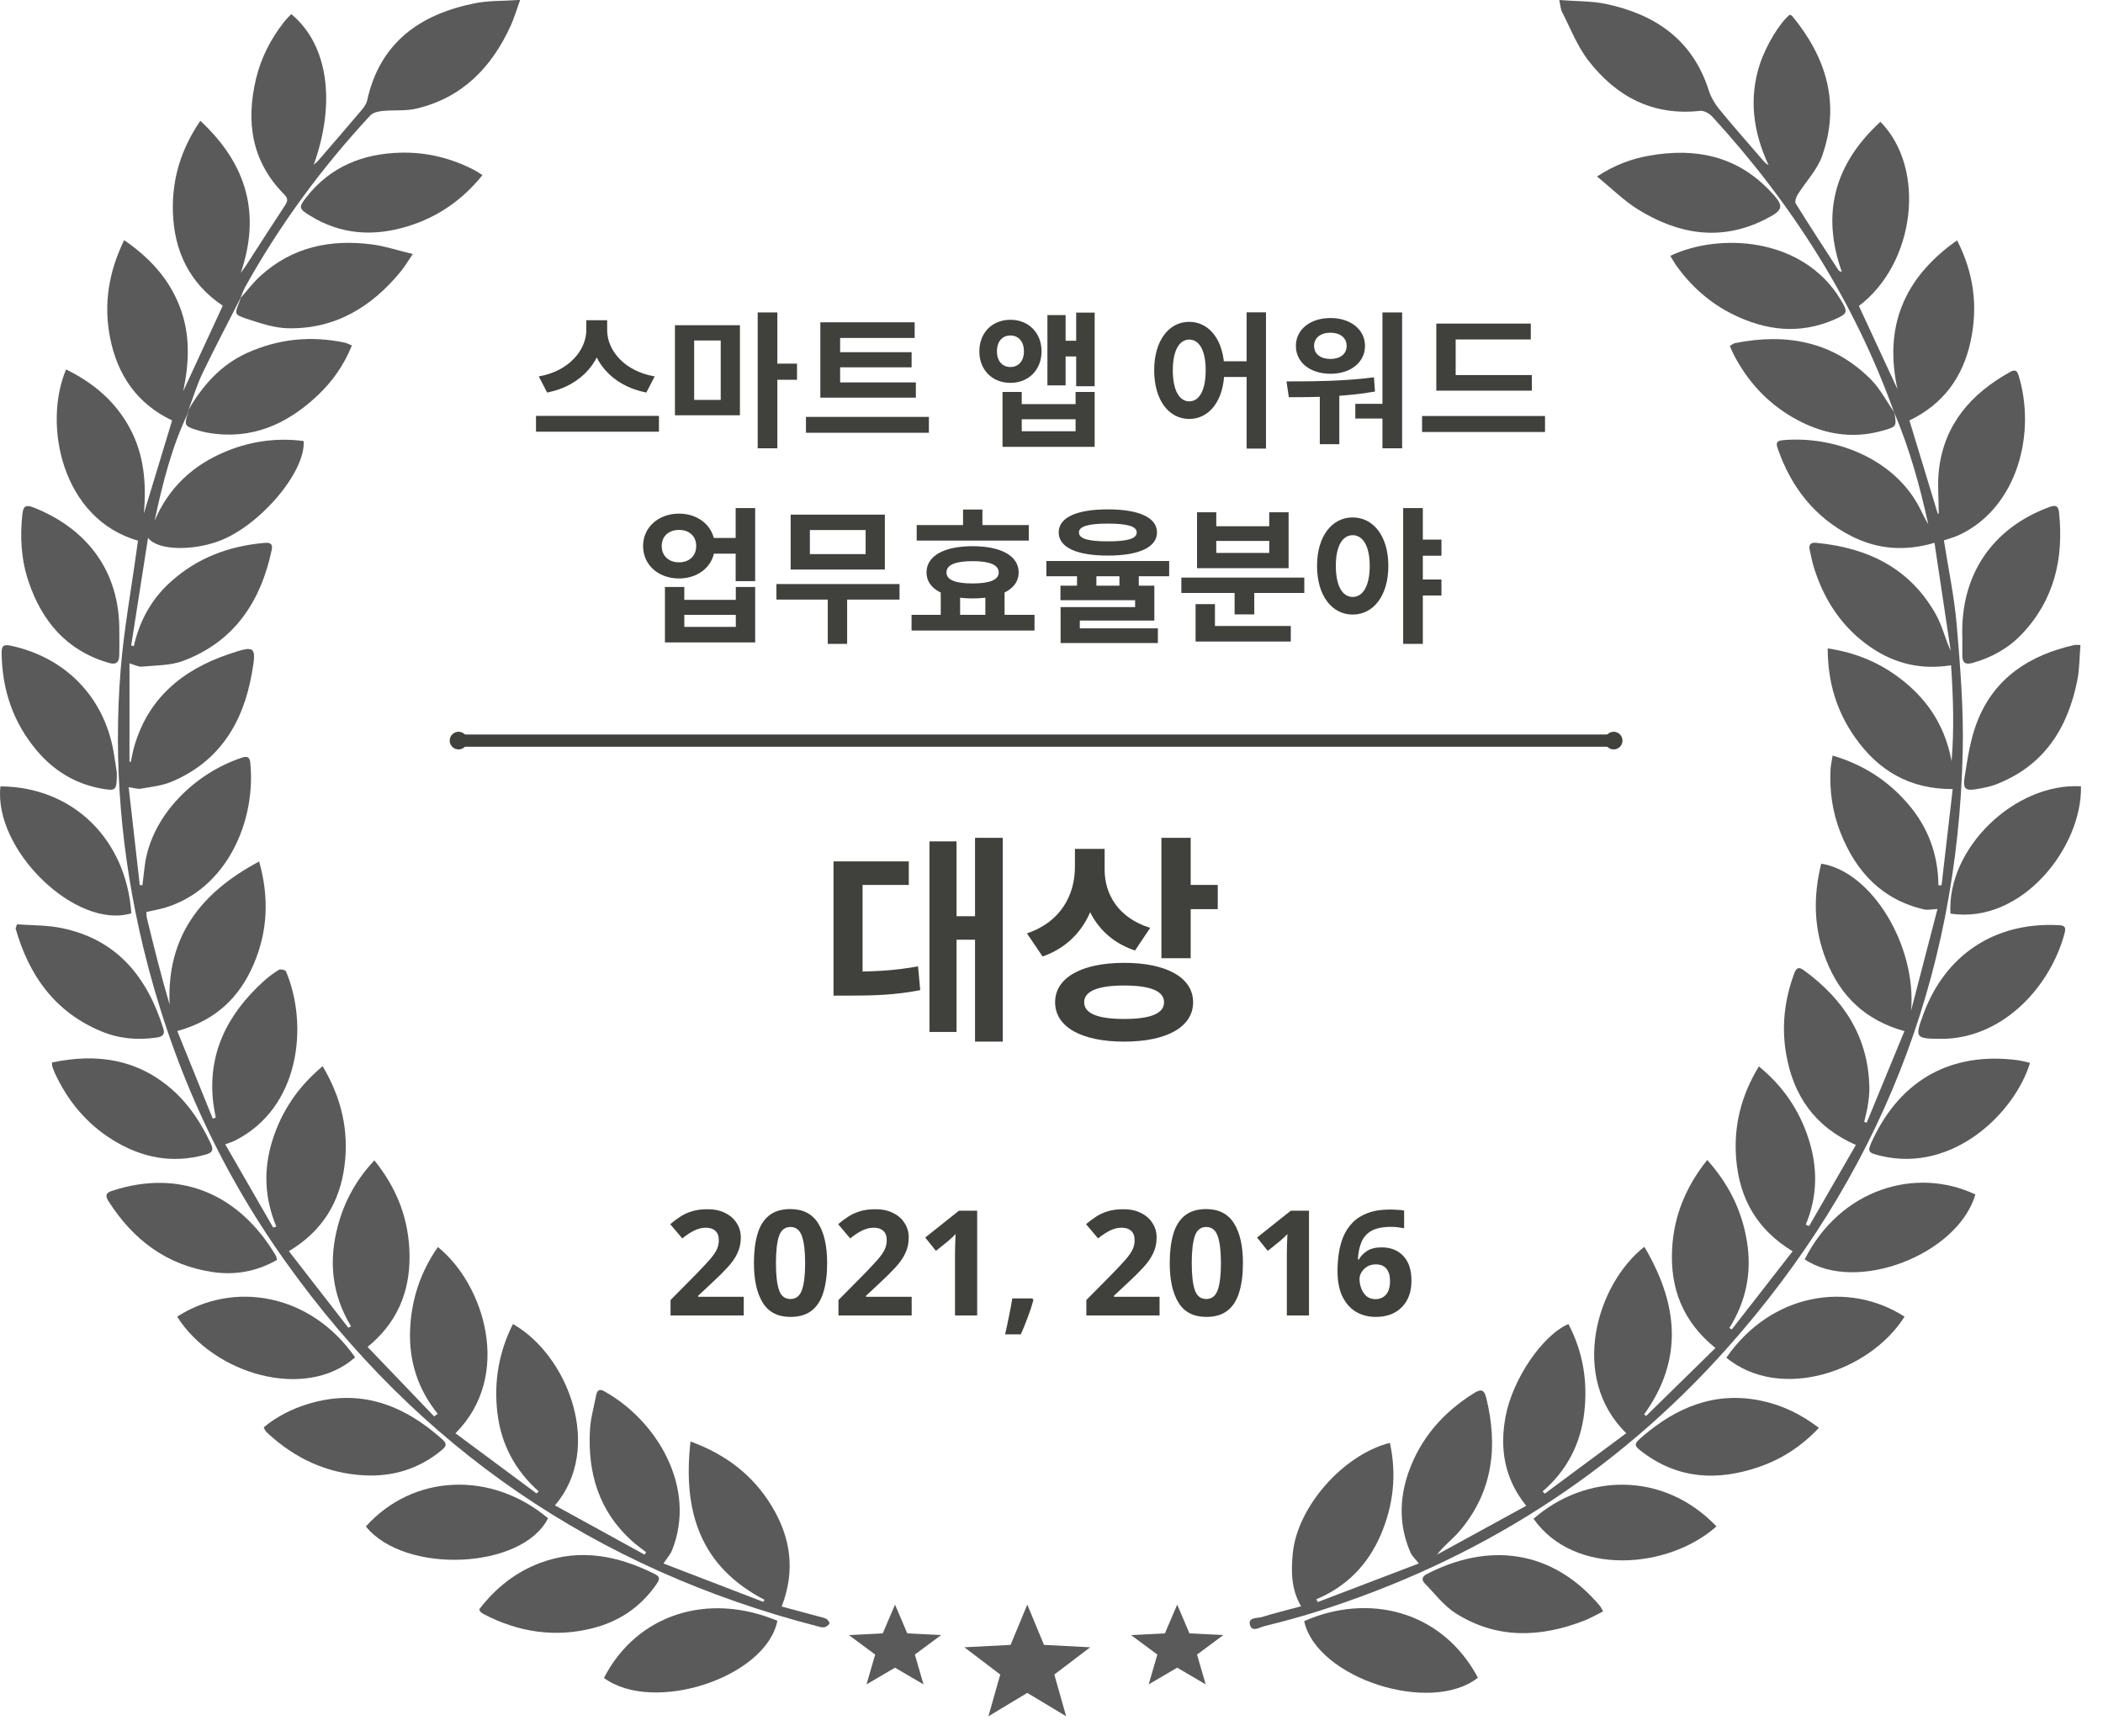 <svg width="86" height="71" viewBox="0 0 86 71" fill="none" xmlns="http://www.w3.org/2000/svg">
<g clip-path="url(#clip0_603_403)">
<path d="M77.452 16.849C75.818 12.312 73.278 8.327 70.029 4.777C69.91 4.646 69.686 4.516 69.528 4.534C67.586 4.749 66.09 3.947 64.949 2.468C64.495 1.88 64.221 1.152 63.875 0.483C63.82 0.377 63.819 0.245 63.764 0.001C64.454 0.056 65.089 0.036 65.692 0.165C67.701 0.593 69.218 1.635 69.874 3.685C69.962 3.961 70.117 4.233 70.299 4.457C70.874 5.161 71.478 5.841 72.071 6.53C72.141 6.612 72.211 6.693 72.323 6.754C71.702 5.411 71.504 4.048 71.966 2.63C72.214 1.87 72.763 0.957 73.183 0.606C73.214 0.618 73.259 0.621 73.281 0.645C74.688 2.344 75.268 4.242 74.513 6.38C74.311 6.954 73.843 7.431 73.512 7.962C73.448 8.063 73.388 8.25 73.437 8.328C74.01 9.25 74.603 10.159 75.194 11.069C75.204 11.085 75.238 11.088 75.321 11.123C74.458 8.698 75.048 6.681 76.897 4.981C78.789 6.898 78.322 10.775 76.017 12.513C76.541 13.644 77.069 14.783 77.596 15.919C77.037 13.367 77.85 11.368 80.033 9.83C80.72 11.173 80.893 12.539 80.586 13.96C80.272 15.421 79.471 16.527 78.084 17.197C78.465 18.449 78.854 19.73 79.243 21.011L79.283 21.006C79.283 20.395 79.22 19.776 79.295 19.175C79.524 17.331 80.621 16.092 82.198 15.216C82.366 15.123 82.475 15.122 82.54 15.331C83.268 17.647 82.546 20.722 80.138 21.872C79.93 21.972 79.701 22.028 79.494 22.101C79.673 23.249 79.922 24.412 80.021 25.589C80.165 27.296 80.302 29.012 80.264 30.722C80.059 40.033 76.821 48.189 70.626 55.141C66.036 60.291 60.385 63.86 53.792 65.933C53.105 66.149 52.407 66.334 51.708 66.508C51.515 66.556 51.202 66.768 51.117 66.462C51.026 66.135 51.41 66.194 51.599 66.137C52.129 65.973 52.667 65.842 53.207 65.696C52.796 64.997 52.798 64.269 52.866 63.54C53.044 61.646 54.911 59.503 56.838 59.012C57.121 60.311 56.983 61.559 56.467 62.767C55.945 63.989 55.076 64.885 53.83 65.409C53.849 65.447 53.869 65.484 53.889 65.522C55.27 64.995 56.653 64.467 58.02 63.945C57.877 63.76 57.744 63.643 57.68 63.496C57.215 62.428 57.215 61.333 57.59 60.246C58.08 58.83 59.014 57.766 60.28 56.977C60.547 56.811 60.69 56.812 60.777 57.165C61.264 59.151 61.058 61.002 59.695 62.612C59.414 62.945 59.051 63.209 58.765 63.584C59.979 62.92 61.195 62.254 62.413 61.586C61.511 60.465 61.327 59.245 61.567 57.946C61.852 56.405 63.08 54.608 64.139 54.152C64.737 55.292 64.934 56.506 64.787 57.772C64.638 59.054 64.079 60.143 63.082 61C63.112 61.03 63.143 61.06 63.173 61.089C64.279 60.269 65.387 59.447 66.504 58.618C64.145 56.305 65.319 52.493 67.244 50.994C68.605 53.294 68.877 55.562 67.235 57.848C67.262 57.869 67.289 57.889 67.318 57.91C68.256 56.991 69.193 56.072 70.152 55.133C68.819 54.061 68.297 52.7 68.379 51.095C68.447 49.748 68.927 48.555 69.815 47.442C70.704 48.435 71.234 49.519 71.439 50.77C71.647 52.04 71.406 53.22 70.72 54.316C70.754 54.335 70.786 54.355 70.819 54.373C71.643 53.315 72.466 52.258 73.308 51.177C71.842 50.29 71.134 49.011 71 47.407C70.889 46.066 71.196 44.815 71.928 43.615C72.924 44.432 73.582 45.409 73.958 46.573C74.34 47.751 74.331 48.926 73.844 50.089C73.89 50.107 73.937 50.125 73.983 50.143C74.621 49.038 75.257 47.931 75.894 46.828C74.197 46.081 73.332 44.796 73.041 43.097C72.851 41.993 72.974 40.909 73.357 39.857C73.427 39.665 73.499 39.491 73.755 39.675C75.402 40.871 76.415 42.417 76.446 44.505C76.449 44.743 76.417 44.983 76.38 45.22C76.347 45.442 76.285 45.66 76.236 45.88C76.269 45.893 76.301 45.907 76.335 45.921C76.848 44.676 77.361 43.432 77.879 42.173C76.262 41.722 75.26 40.728 74.685 39.283C74.166 37.987 74.144 36.666 74.477 35.323C76.572 35.656 78.379 38.713 78.152 41.329C78.514 39.936 78.877 38.543 79.231 37.177C78.997 37.188 78.834 37.23 78.689 37.197C76.956 36.796 75.897 35.65 75.267 34.059C74.937 33.227 74.812 32.355 74.858 31.461C74.867 31.291 74.909 31.123 74.943 30.903C76.204 31.273 77.209 31.931 78.028 32.882C78.848 33.834 79.257 34.947 79.27 36.212C79.313 36.21 79.356 36.207 79.398 36.205C79.549 34.905 79.699 33.606 79.854 32.272C78.09 32.283 76.807 31.509 75.858 30.159C75.106 29.09 74.742 27.891 74.742 26.52C76.031 26.708 77.108 27.211 78.043 28.025C78.991 28.852 79.581 29.881 79.807 31.134C79.918 29.827 79.875 28.529 79.787 27.209C78.553 27.406 77.474 27.14 76.499 26.471C75.35 25.682 74.619 24.584 74.197 23.273C74.116 23.022 74.065 22.761 74.007 22.502C73.963 22.302 74.022 22.177 74.256 22.2C76.368 22.398 78.11 23.229 79.173 25.144C79.425 25.597 79.546 26.124 79.772 26.62C79.553 25.158 79.333 23.697 79.109 22.2C77.877 22.566 76.753 22.461 75.688 21.915C74.209 21.153 73.258 19.935 72.712 18.384C72.652 18.213 72.583 18.035 72.881 18.006C74.934 17.809 77.368 18.695 78.45 20.673C78.587 20.925 78.699 21.191 78.853 21.439C78.512 19.877 78.085 18.343 77.462 16.869C77.456 16.861 77.45 16.854 77.444 16.846L77.452 16.849Z" fill="#5A5A5A"/>
<path d="M9.849 12.164C9.327 13.19 8.789 14.21 8.289 15.249C8.056 15.733 7.9 16.253 7.71 16.757C7.702 16.802 7.695 16.848 7.687 16.893C7.014 18.295 6.646 19.789 6.32 21.305C6.902 19.93 7.907 19.007 9.266 18.453C10.279 18.039 11.331 17.897 12.417 18.038C12.505 19.306 10.609 21.524 8.939 22.135C7.844 22.536 6.443 22.516 6.054 21.997C5.815 23.52 5.59 24.96 5.365 26.399C5.4 26.409 5.437 26.418 5.472 26.427C5.707 25.4 6.184 24.516 6.967 23.808C8.059 22.817 9.362 22.331 10.816 22.204C11.03 22.186 11.168 22.224 11.112 22.489C10.661 24.608 9.583 26.248 7.48 27.032C6.964 27.225 6.367 27.211 5.804 27.265C5.659 27.279 5.504 27.19 5.295 27.131V31.149C5.314 31.153 5.332 31.156 5.35 31.161C5.39 30.975 5.42 30.785 5.47 30.602C6.028 28.578 7.442 27.402 9.36 26.752C10.442 26.384 10.497 26.425 10.301 27.532C9.945 29.55 8.982 31.15 7.006 31.976C6.617 32.138 6.177 32.183 5.756 32.257C5.625 32.28 5.479 32.225 5.262 32.195C5.412 33.518 5.564 34.861 5.716 36.204C5.753 36.204 5.789 36.201 5.826 36.2C5.859 35.922 5.887 35.645 5.925 35.368C6.204 33.338 7.979 31.614 9.898 30.987C10.099 30.922 10.211 30.955 10.234 31.185C10.48 33.585 9.272 36.351 6.772 37.117C6.522 37.194 6.26 37.235 5.987 37.299C5.993 37.383 5.987 37.471 6.008 37.553C6.295 38.728 6.585 39.901 6.936 41.087C6.809 38.309 8.201 36.511 10.598 35.234C11.015 36.719 10.946 38.096 10.374 39.436C9.793 40.796 8.812 41.742 7.25 42.168C7.737 43.371 8.217 44.56 8.699 45.748C8.74 45.736 8.783 45.722 8.824 45.71C8.79 45.523 8.749 45.335 8.725 45.146C8.471 43.099 9.296 41.486 10.77 40.142C10.965 39.963 11.18 39.803 11.405 39.665C11.469 39.626 11.671 39.671 11.694 39.726C12.616 41.9 12.287 45.312 9.597 46.655C9.498 46.705 9.39 46.735 9.211 46.803C9.871 47.948 10.52 49.076 11.17 50.205C11.214 50.193 11.256 50.181 11.3 50.167C10.813 48.999 10.766 47.819 11.144 46.628C11.519 45.445 12.18 44.457 13.194 43.607C13.964 44.906 14.277 46.245 14.087 47.692C13.891 49.176 13.189 50.346 11.814 51.173C12.622 52.214 13.434 53.261 14.245 54.305C14.282 54.286 14.318 54.264 14.355 54.245C13.551 52.922 13.428 51.518 13.838 50.059C14.107 49.099 14.572 48.243 15.31 47.459C16.257 48.629 16.737 49.916 16.748 51.373C16.759 52.87 16.219 54.125 15.031 55.088C15.95 56.048 16.851 56.989 17.754 57.93C17.802 57.895 17.851 57.86 17.9 57.824C17.094 56.826 16.727 55.688 16.769 54.428C16.812 53.179 17.186 52.039 17.906 51.002C19.794 52.52 20.987 56.257 18.626 58.62C19.735 59.444 20.837 60.261 21.939 61.079C21.969 61.052 22.001 61.026 22.031 60.999C21.056 60.133 20.49 59.059 20.34 57.78C20.191 56.508 20.398 55.301 20.977 54.151C23.25 55.447 24.683 59.248 22.694 61.569C23.927 62.248 25.145 62.915 26.36 63.584C26.38 63.551 26.4 63.518 26.421 63.484C26.225 63.33 26.02 63.186 25.834 63.018C24.485 61.796 24.025 60.233 24.127 58.473C24.154 57.999 24.289 57.532 24.38 57.062C24.415 56.885 24.499 56.785 24.699 56.896C26.859 58.089 28.515 60.846 27.479 63.413C27.41 63.581 27.279 63.724 27.132 63.945C28.45 64.452 29.829 64.983 31.207 65.513C31.227 65.486 31.247 65.46 31.267 65.433C28.624 64.064 27.915 61.809 28.238 58.956C29.7 59.491 30.797 60.342 31.56 61.6C32.333 62.876 32.537 64.225 31.967 65.706C32.443 65.834 32.938 65.968 33.433 66.102C33.555 66.135 33.686 66.155 33.795 66.213C33.857 66.246 33.939 66.373 33.92 66.405C33.879 66.475 33.784 66.541 33.704 66.555C33.61 66.57 33.505 66.532 33.408 66.508C24.356 64.166 17.103 59.208 11.683 51.61C8.901 47.712 6.985 43.409 5.862 38.76C4.96 35.017 4.625 31.217 4.935 27.379C5.066 25.75 5.364 24.133 5.587 22.51C5.605 22.375 5.625 22.242 5.643 22.112C2.538 21.231 1.744 17.376 2.702 15.11C3.822 15.658 4.724 16.419 5.315 17.523C5.9 18.615 5.988 19.789 5.885 20.996C6.268 19.733 6.651 18.472 7.038 17.196C5.61 16.516 4.802 15.344 4.501 13.811C4.233 12.445 4.438 11.136 5.077 9.821C6.119 10.54 6.905 11.391 7.348 12.534C7.789 13.671 7.74 14.827 7.493 15.998C8.029 14.839 8.565 13.679 9.109 12.504C7.745 11.585 7.116 10.263 7.07 8.657C7.032 7.325 7.4 6.103 8.192 4.94C10.083 6.701 10.678 8.727 9.846 11.16C9.919 11.057 9.998 10.957 10.067 10.851C10.594 10.035 11.117 9.216 11.652 8.404C11.764 8.233 11.793 8.123 11.626 7.955C10.291 6.613 10.048 4.993 10.469 3.226C10.673 2.369 11.069 1.596 11.615 0.899C11.705 0.784 11.812 0.683 11.91 0.577C13.416 1.817 13.747 4.189 12.829 6.74C12.899 6.674 12.976 6.612 13.039 6.539C13.625 5.861 14.212 5.182 14.791 4.498C14.885 4.386 14.982 4.251 15.013 4.114C15.532 1.746 17.164 0.589 19.409 0.135C19.977 0.02 20.574 0.044 21.27 -0.003C21.112 0.436 21.022 0.75 20.889 1.042C20.112 2.748 18.913 3.997 17.03 4.442C16.584 4.548 16.102 4.492 15.639 4.539C15.467 4.556 15.253 4.604 15.145 4.719C13.16 6.857 11.443 9.19 10.026 11.739C9.947 11.882 9.896 12.039 9.833 12.189L9.848 12.159L9.849 12.164Z" fill="#5A5A5A"/>
<path d="M9.849 12.163L9.834 12.194C10.102 11.892 10.345 11.564 10.641 11.293C11.946 10.1 13.516 9.773 15.222 9.998C15.751 10.068 16.266 10.242 16.88 10.389C16.68 10.684 16.556 10.898 16.401 11.087C15.209 12.549 13.716 13.465 11.778 13.426C11.202 13.414 10.617 13.211 10.059 13.028C9.582 12.87 9.597 12.828 9.778 12.377C9.807 12.307 9.827 12.233 9.851 12.162L9.849 12.163Z" fill="#5A5A5A"/>
<path d="M68.306 10.463C70.304 9.512 73.712 9.692 75.259 12.237C75.583 12.769 75.572 12.822 75.019 13.066C73.595 13.689 72.205 13.524 70.851 12.851C69.906 12.381 69.14 11.695 68.532 10.834C68.455 10.723 68.391 10.604 68.306 10.463Z" fill="#5A5A5A"/>
<path d="M77.452 16.849C77.452 16.849 77.464 16.864 77.47 16.872C77.561 17.443 77.563 17.449 77.017 17.606C75.697 17.989 74.463 17.741 73.3 17.064C72.258 16.459 71.475 15.599 70.916 14.537C70.853 14.418 70.804 14.291 70.74 14.147C70.83 14.098 70.889 14.045 70.956 14.032C73.057 13.614 74.963 13.963 76.516 15.527C76.891 15.906 77.143 16.404 77.452 16.848V16.849Z" fill="#5A5A5A"/>
<path d="M7.687 16.893C7.695 16.848 7.702 16.802 7.71 16.757C8.295 15.756 9.033 14.916 10.12 14.428C11.398 13.856 12.72 13.726 14.087 14.011C14.18 14.03 14.267 14.08 14.391 14.129C14.063 14.939 13.586 15.614 12.975 16.186C11.724 17.36 10.281 18 8.523 17.703C8.35 17.674 8.176 17.629 8.009 17.576C7.55 17.432 7.528 17.375 7.689 16.892L7.687 16.893Z" fill="#5A5A5A"/>
<path d="M19.731 7.161C18.902 8.188 17.906 8.869 16.711 9.244C15.309 9.685 13.944 9.609 12.666 8.813C12.218 8.533 12.204 8.48 12.531 8.063C13.513 6.81 14.851 6.277 16.403 6.244C17.454 6.221 18.457 6.469 19.395 6.955C19.494 7.007 19.585 7.07 19.731 7.161Z" fill="#5A5A5A"/>
<path d="M65.308 7.219C66.052 6.734 66.725 6.496 67.435 6.369C69.298 6.035 70.983 6.359 72.345 7.77C72.993 8.442 72.975 8.58 72.138 8.995C70.344 9.883 68.62 9.576 66.992 8.571C66.412 8.213 65.919 7.715 65.308 7.219Z" fill="#5A5A5A"/>
<path d="M73.802 51.508C75.261 48.611 78.368 47.706 80.782 48.855C80.052 51.323 75.9 52.916 73.802 51.508Z" fill="#5A5A5A"/>
<path d="M85.078 26.378C85.037 26.869 85.043 27.346 84.953 27.804C84.566 29.776 83.595 31.315 81.636 32.077C81.392 32.172 81.127 32.224 80.866 32.269C80.381 32.354 80.263 32.284 80.34 31.792C80.46 31.026 80.574 30.236 80.854 29.52C81.556 27.723 83.001 26.787 84.835 26.38C84.882 26.369 84.932 26.38 85.076 26.38L85.078 26.378Z" fill="#5A5A5A"/>
<path d="M11.328 51.529C10.506 52.002 9.621 52.161 8.702 52.027C6.816 51.749 5.438 50.703 4.434 49.123C4.297 48.908 4.323 48.79 4.574 48.708C7.35 47.79 9.787 48.829 11.281 51.359C11.305 51.4 11.308 51.453 11.328 51.53V51.529Z" fill="#5A5A5A"/>
<path d="M53.333 66.303C55.936 65.151 58.961 65.846 60.438 68.617C58.496 70.147 53.834 68.629 53.333 66.303Z" fill="#5A5A5A"/>
<path d="M19.598 65.819C20.253 64.965 21.074 64.299 22.104 63.917C23.736 63.313 25.283 63.63 26.786 64.381C27.038 64.506 26.948 64.644 26.839 64.802C26.201 65.722 25.328 66.314 24.248 66.59C22.697 66.986 21.217 66.757 19.803 66.029C19.747 66.001 19.697 65.963 19.648 65.923C19.632 65.91 19.627 65.879 19.598 65.819Z" fill="#5A5A5A"/>
<path d="M4.777 31.603C4.779 32.331 4.747 32.358 4.169 32.257C3.092 32.066 2.212 31.532 1.512 30.706C0.536 29.554 0.084 28.208 0.067 26.706C0.064 26.408 0.155 26.346 0.448 26.41C2.668 26.888 4.238 28.49 4.639 30.714C4.701 31.061 4.747 31.409 4.777 31.604V31.603Z" fill="#5A5A5A"/>
<path d="M74.382 58.399C73.662 59.162 72.851 59.683 71.919 60.001C70.257 60.57 68.661 60.502 67.201 59.416C66.794 59.114 66.796 59.071 67.169 58.75C68.57 57.55 70.143 56.896 72.022 57.289C72.873 57.466 73.641 57.834 74.382 58.399Z" fill="#5A5A5A"/>
<path d="M14.962 62.431C16.901 60.279 20.095 60.151 22.411 62.096C21.363 64.188 16.552 64.405 14.962 62.431Z" fill="#5A5A5A"/>
<path d="M79.483 42.487C78.312 42.489 78.293 42.464 78.654 41.482C79.54 39.064 81.551 37.724 84.124 37.836C84.329 37.845 84.514 37.842 84.435 38.145C83.9 40.199 82.148 42.225 79.837 42.466C79.687 42.481 79.535 42.486 79.483 42.489V42.487Z" fill="#5A5A5A"/>
<path d="M10.785 58.376C11.323 57.931 11.94 57.621 12.604 57.419C14.738 56.772 16.521 57.459 18.106 58.885C18.33 59.086 18.187 59.208 18.032 59.335C17.119 60.08 16.06 60.402 14.894 60.341C13.368 60.261 12.065 59.65 10.95 58.62C10.913 58.587 10.878 58.549 10.848 58.508C10.826 58.478 10.814 58.441 10.785 58.376Z" fill="#5A5A5A"/>
<path d="M4.879 25.656C4.879 26.045 4.887 26.436 4.876 26.825C4.868 27.099 4.739 27.194 4.452 27.113C2.731 26.614 1.719 25.42 1.168 23.786C0.866 22.892 0.811 21.965 0.916 21.023C0.954 20.68 1.07 20.637 1.378 20.758C3.34 21.532 4.837 23.125 4.879 25.656Z" fill="#5A5A5A"/>
<path d="M2.124 43.456C3.952 43.07 5.612 43.311 7.04 44.564C7.734 45.173 8.224 45.933 8.616 46.764C8.74 47.026 8.701 47.138 8.416 47.22C7.049 47.607 5.785 47.352 4.604 46.619C3.534 45.954 2.762 45.019 2.238 43.878C2.202 43.798 2.17 43.715 2.143 43.632C2.13 43.598 2.135 43.559 2.126 43.456H2.124Z" fill="#5A5A5A"/>
<path d="M70.597 55.529C72.433 52.878 75.592 52.378 77.885 53.851C76.443 56.122 72.791 57.33 70.597 55.529Z" fill="#5A5A5A"/>
<path d="M7.245 53.851C9.541 52.372 12.694 52.888 14.522 55.515C12.496 57.307 8.734 56.211 7.245 53.851Z" fill="#5A5A5A"/>
<path d="M83.016 43.468C82.398 45.504 79.888 47.971 76.935 47.279C76.362 47.144 76.344 47.111 76.595 46.585C77.757 44.136 79.828 43.008 82.515 43.362C82.676 43.383 82.832 43.429 83.018 43.47L83.016 43.468Z" fill="#5A5A5A"/>
<path d="M65.559 65.903C65.293 66.036 65.057 66.175 64.805 66.275C63.006 66.979 61.221 67.049 59.535 65.987C59.049 65.68 58.68 65.185 58.268 64.764C58.128 64.622 58.14 64.485 58.349 64.378C60.874 63.071 63.477 63.37 65.416 65.669C65.463 65.724 65.492 65.793 65.56 65.904L65.559 65.903Z" fill="#5A5A5A"/>
<path d="M31.791 66.29C31.32 68.614 26.722 70.114 24.698 68.628C26.03 66.036 28.933 65.094 31.791 66.29Z" fill="#5A5A5A"/>
<path d="M70.193 62.428C68.237 64.176 64.385 64.493 62.712 62.117C64.808 60.281 67.993 60.134 70.193 62.428Z" fill="#5A5A5A"/>
<path d="M80.246 26.027C80.175 23.509 81.468 21.606 83.796 20.741C84.048 20.648 84.172 20.667 84.203 20.96C84.4 22.841 84.01 24.545 82.665 25.951C82.112 26.529 81.431 26.9 80.659 27.115C80.374 27.196 80.249 27.105 80.248 26.819C80.248 26.554 80.248 26.29 80.248 26.025L80.246 26.027Z" fill="#5A5A5A"/>
<path d="M79.761 37.365C79.609 34.705 82.387 32.009 85.099 32.159C85.156 34.642 82.677 37.818 79.761 37.365Z" fill="#5A5A5A"/>
<path d="M0.696 37.804C1.304 37.851 1.925 37.834 2.518 37.957C4.785 38.42 6.019 39.96 6.677 42.062C6.753 42.304 6.652 42.401 6.411 42.435C5.63 42.551 4.869 42.484 4.142 42.181C2.231 41.386 1.181 39.883 0.637 37.971C0.656 37.915 0.678 37.859 0.697 37.803L0.696 37.804Z" fill="#5A5A5A"/>
<path d="M0.018 32.162C2.993 32.183 5.162 34.334 5.371 37.353C3.117 38.036 -0.273 34.767 0.018 32.162Z" fill="#5A5A5A"/>
</g>
<path d="M18.751 30.291H65.989" stroke="#40403C" stroke-width="0.5"/>
<circle cx="18.751" cy="30.29" r="0.361" fill="#40403C"/>
<circle cx="65.989" cy="30.29" r="0.361" fill="#40403C"/>
<path d="M48.14 65.628L48.641 66.804L50.026 66.874L48.951 67.671L49.305 68.89L48.14 68.207L46.974 68.89L47.329 67.671L46.253 66.874L47.638 66.804L48.14 65.628Z" fill="#5A5A5A"/>
<path d="M42.01 65.628L42.693 67.275L44.582 67.373L43.115 68.488L43.599 70.195L42.01 69.238L40.42 70.195L40.904 68.488L39.437 67.373L41.326 67.275L42.01 65.628Z" fill="#5A5A5A"/>
<path d="M36.601 65.628L37.102 66.804L38.487 66.874L37.412 67.671L37.766 68.89L36.601 68.207L35.435 68.89L35.789 67.671L34.714 66.874L36.099 66.804L36.601 65.628Z" fill="#5A5A5A"/>
<path d="M23.977 13.097V13.499C23.977 14.297 23.287 15.179 22.033 15.395L22.375 16.055C23.815 15.773 24.673 14.705 24.673 13.499V13.097H23.977ZM24.139 13.097V13.499C24.139 14.723 24.991 15.773 26.431 16.055L26.773 15.395C25.513 15.179 24.829 14.315 24.829 13.499V13.097H24.139ZM21.919 17.009V17.657H26.947V17.009H21.919ZM27.601 13.301V16.985H30.259V13.301H27.601ZM29.473 13.925V16.355H28.387V13.925H29.473ZM30.985 12.779V18.335H31.789V12.779H30.985ZM31.609 14.873V15.533H32.593V14.873H31.609ZM33.547 15.641V16.265H37.453V15.641H33.547ZM32.959 17.051V17.699H37.986V17.051H32.959ZM33.547 13.181V15.815H34.356V13.823H37.404V13.181H33.547ZM34.111 14.405V15.023H37.279V14.405H34.111ZM41.321 13.079C40.577 13.079 40.049 13.607 40.049 14.369C40.049 15.131 40.577 15.659 41.321 15.659C42.059 15.659 42.593 15.131 42.593 14.369C42.593 13.607 42.059 13.079 41.321 13.079ZM41.321 13.721C41.639 13.721 41.873 13.955 41.873 14.369C41.873 14.777 41.639 15.011 41.321 15.011C40.997 15.011 40.769 14.777 40.769 14.369C40.769 13.955 40.997 13.721 41.321 13.721ZM44.009 12.785V15.797H44.765V12.785H44.009ZM43.361 13.937V14.579H44.243V13.937H43.361ZM42.833 12.887V15.761H43.577V12.887H42.833ZM40.997 16.031V18.275H44.765V16.031H43.985V16.529H41.783V16.031H40.997ZM41.783 17.147H43.985V17.639H41.783V17.147ZM48.633 13.163C47.799 13.163 47.199 13.931 47.199 15.143C47.199 16.367 47.799 17.135 48.633 17.135C49.461 17.135 50.067 16.367 50.067 15.143C50.067 13.931 49.461 13.163 48.633 13.163ZM48.633 13.889C49.041 13.889 49.305 14.327 49.305 15.143C49.305 15.971 49.041 16.415 48.633 16.415C48.231 16.415 47.961 15.971 47.961 15.143C47.961 14.327 48.231 13.889 48.633 13.889ZM50.979 12.773V18.347H51.771V12.773H50.979ZM49.833 14.777V15.419H51.315V14.777H49.833ZM53.972 15.911V18.167H54.77V15.911H53.972ZM56.534 12.779V18.335H57.338V12.779H56.534ZM52.706 16.247C53.72 16.247 55.016 16.229 56.228 16.013L56.186 15.431C55.004 15.593 53.642 15.599 52.61 15.599L52.706 16.247ZM55.424 16.517V17.117H56.696V16.517H55.424ZM54.41 13.007C53.582 13.007 52.994 13.475 52.994 14.147C52.994 14.825 53.582 15.287 54.41 15.287C55.226 15.287 55.82 14.825 55.82 14.147C55.82 13.475 55.226 13.007 54.41 13.007ZM54.41 13.607C54.794 13.607 55.07 13.811 55.07 14.147C55.07 14.489 54.794 14.681 54.41 14.681C54.014 14.681 53.738 14.489 53.738 14.147C53.738 13.811 54.014 13.607 54.41 13.607ZM58.736 15.341V15.977H62.642V15.341H58.736ZM58.154 17.015V17.669H63.182V17.015H58.154ZM58.736 13.235V15.605H59.528V13.883H62.6V13.235H58.736ZM29.04 22.003V22.645H30.432V22.003H29.04ZM27.768 21.007C26.928 21.007 26.298 21.565 26.298 22.333C26.298 23.107 26.928 23.659 27.768 23.659C28.602 23.659 29.232 23.107 29.232 22.333C29.232 21.565 28.602 21.007 27.768 21.007ZM27.768 21.673C28.176 21.673 28.47 21.919 28.47 22.333C28.47 22.747 28.176 22.999 27.768 22.999C27.36 22.999 27.06 22.747 27.06 22.333C27.06 21.919 27.36 21.673 27.768 21.673ZM30.084 20.779V23.767H30.882V20.779H30.084ZM27.192 24.007V26.275H30.882V24.007H30.09V24.535H27.984V24.007H27.192ZM27.984 25.147H30.09V25.639H27.984V25.147ZM31.751 23.887V24.523H36.785V23.887H31.751ZM33.851 24.295V26.335H34.643V24.295H33.851ZM32.333 21.049V23.293H36.185V21.049H32.333ZM35.399 21.679V22.663H33.119V21.679H35.399ZM38.471 24.187V25.585H39.263V24.187H38.471ZM40.295 24.187V25.585H41.081V24.187H40.295ZM37.487 21.475V22.111H42.071V21.475H37.487ZM37.277 25.147V25.789H42.305V25.147H37.277ZM39.773 22.339C38.609 22.339 37.889 22.735 37.889 23.413C37.889 24.085 38.609 24.475 39.773 24.475C40.937 24.475 41.657 24.085 41.657 23.413C41.657 22.735 40.937 22.339 39.773 22.339ZM39.773 22.951C40.469 22.951 40.841 23.101 40.841 23.413C40.841 23.719 40.469 23.863 39.773 23.863C39.071 23.863 38.705 23.719 38.705 23.413C38.705 23.101 39.071 22.951 39.773 22.951ZM39.383 20.839V21.871H40.175V20.839H39.383ZM44.044 23.239V24.307H44.836V23.239H44.044ZM45.778 23.239V24.307H46.57V23.239H45.778ZM45.304 20.833C44.032 20.833 43.294 21.163 43.294 21.775C43.294 22.387 44.032 22.723 45.304 22.723C46.57 22.723 47.314 22.387 47.314 21.775C47.314 21.163 46.57 20.833 45.304 20.833ZM45.304 21.415C46.108 21.415 46.486 21.529 46.486 21.775C46.486 22.033 46.108 22.141 45.304 22.141C44.5 22.141 44.122 22.033 44.122 21.775C44.122 21.529 44.5 21.415 45.304 21.415ZM42.79 22.945V23.569H47.812V22.945H42.79ZM43.366 23.953V24.547H46.42V24.829H43.372V25.873H44.158V25.381H47.206V23.953H43.366ZM43.372 25.699V26.299H47.35V25.699H43.372ZM48.31 23.623V24.253H53.338V23.623H48.31ZM50.488 23.959V25.129H51.292V23.959H50.488ZM48.892 25.603V26.239H52.786V25.603H48.892ZM48.892 24.709V25.873H49.684V24.709H48.892ZM48.952 20.953V23.239H52.696V20.953H51.904V21.523H49.738V20.953H48.952ZM49.738 22.123H51.904V22.615H49.738V22.123ZM55.317 21.163C54.471 21.163 53.859 21.931 53.859 23.143C53.859 24.367 54.471 25.135 55.317 25.135C56.163 25.135 56.775 24.367 56.775 23.143C56.775 21.931 56.163 21.163 55.317 21.163ZM55.317 21.889C55.731 21.889 56.013 22.327 56.013 23.143C56.013 23.971 55.731 24.415 55.317 24.415C54.903 24.415 54.627 23.971 54.627 23.143C54.627 22.327 54.903 21.889 55.317 21.889ZM57.969 22.069V22.729H58.947V22.069H57.969ZM57.969 23.701V24.355H58.947V23.701H57.969ZM57.381 20.779V26.335H58.185V20.779H57.381ZM39.873 34.268V42.602H41.007V34.268H39.873ZM38.757 37.472V38.435H40.143V37.472H38.757ZM38.01 34.412V42.206H39.117V34.412H38.01ZM34.086 39.74V40.721H34.671C35.742 40.721 36.624 40.694 37.632 40.496L37.542 39.524C36.552 39.704 35.697 39.74 34.671 39.74H34.086ZM34.086 35.231V40.208H35.274V36.194H37.164V35.231H34.086ZM43.958 34.718V35.456C43.958 36.59 43.391 37.706 41.996 38.174L42.635 39.119C44.219 38.57 44.939 37.112 44.939 35.456V34.718H43.958ZM44.201 34.718V35.573C44.201 37.076 44.912 38.372 46.415 38.876L47.036 37.949C45.731 37.544 45.173 36.572 45.173 35.573V34.718H44.201ZM47.495 34.268V39.191H48.692V34.268H47.495ZM48.359 36.194V37.184H49.799V36.194H48.359ZM45.974 39.38C44.237 39.38 43.148 39.983 43.148 40.991C43.148 42.008 44.237 42.602 45.974 42.602C47.702 42.602 48.791 42.008 48.791 40.991C48.791 39.983 47.702 39.38 45.974 39.38ZM45.974 40.307C47.036 40.307 47.603 40.532 47.603 40.991C47.603 41.459 47.036 41.675 45.974 41.675C44.912 41.675 44.336 41.459 44.336 40.991C44.336 40.532 44.912 40.307 45.974 40.307ZM30.415 53.801H27.421V53.171L28.495 52.085C28.711 51.861 28.885 51.675 29.017 51.527C29.149 51.375 29.245 51.239 29.305 51.119C29.365 50.995 29.395 50.863 29.395 50.723C29.395 50.551 29.347 50.423 29.251 50.339C29.159 50.255 29.033 50.213 28.873 50.213C28.709 50.213 28.549 50.251 28.393 50.327C28.237 50.403 28.073 50.511 27.901 50.651L27.409 50.069C27.529 49.965 27.659 49.867 27.799 49.775C27.939 49.679 28.099 49.603 28.279 49.547C28.463 49.487 28.683 49.457 28.939 49.457C29.219 49.457 29.459 49.509 29.659 49.613C29.863 49.713 30.019 49.851 30.127 50.027C30.239 50.199 30.295 50.395 30.295 50.615C30.295 50.851 30.247 51.067 30.151 51.263C30.059 51.459 29.923 51.653 29.743 51.845C29.567 52.037 29.353 52.249 29.101 52.481L28.549 52.997V53.039H30.415V53.801ZM33.825 51.659C33.825 52.119 33.775 52.513 33.675 52.841C33.579 53.169 33.421 53.421 33.201 53.597C32.981 53.773 32.689 53.861 32.325 53.861C31.809 53.861 31.431 53.667 31.191 53.279C30.951 52.891 30.831 52.351 30.831 51.659C30.831 51.199 30.879 50.805 30.975 50.477C31.071 50.145 31.229 49.891 31.449 49.715C31.669 49.539 31.961 49.451 32.325 49.451C32.837 49.451 33.215 49.645 33.459 50.033C33.703 50.421 33.825 50.963 33.825 51.659ZM31.731 51.659C31.731 52.147 31.773 52.515 31.857 52.763C31.941 53.007 32.097 53.129 32.325 53.129C32.549 53.129 32.705 53.007 32.793 52.763C32.881 52.519 32.925 52.151 32.925 51.659C32.925 51.171 32.881 50.803 32.793 50.555C32.705 50.307 32.549 50.183 32.325 50.183C32.097 50.183 31.941 50.307 31.857 50.555C31.773 50.803 31.731 51.171 31.731 51.659ZM37.282 53.801H34.288V53.171L35.362 52.085C35.578 51.861 35.752 51.675 35.884 51.527C36.016 51.375 36.112 51.239 36.172 51.119C36.232 50.995 36.262 50.863 36.262 50.723C36.262 50.551 36.214 50.423 36.118 50.339C36.026 50.255 35.9 50.213 35.74 50.213C35.576 50.213 35.416 50.251 35.26 50.327C35.104 50.403 34.94 50.511 34.768 50.651L34.276 50.069C34.396 49.965 34.526 49.867 34.666 49.775C34.806 49.679 34.966 49.603 35.146 49.547C35.33 49.487 35.55 49.457 35.806 49.457C36.086 49.457 36.326 49.509 36.526 49.613C36.73 49.713 36.886 49.851 36.994 50.027C37.106 50.199 37.162 50.395 37.162 50.615C37.162 50.851 37.114 51.067 37.018 51.263C36.926 51.459 36.79 51.653 36.61 51.845C36.434 52.037 36.22 52.249 35.968 52.481L35.416 52.997V53.039H37.282V53.801ZM39.96 53.801H39.054V51.323C39.054 51.223 39.056 51.089 39.06 50.921C39.064 50.749 39.07 50.599 39.078 50.471C39.058 50.495 39.014 50.539 38.946 50.603C38.882 50.663 38.822 50.717 38.766 50.765L38.274 51.161L37.836 50.615L39.216 49.517H39.96V53.801ZM42.218 53.105L42.26 53.171C42.204 53.383 42.128 53.615 42.032 53.867C41.94 54.119 41.844 54.355 41.744 54.575H41.102C41.158 54.339 41.212 54.087 41.264 53.819C41.32 53.551 41.364 53.313 41.396 53.105H42.218ZM47.419 53.801H44.425V53.171L45.499 52.085C45.715 51.861 45.889 51.675 46.021 51.527C46.153 51.375 46.249 51.239 46.309 51.119C46.369 50.995 46.399 50.863 46.399 50.723C46.399 50.551 46.351 50.423 46.255 50.339C46.163 50.255 46.037 50.213 45.877 50.213C45.713 50.213 45.553 50.251 45.397 50.327C45.241 50.403 45.077 50.511 44.905 50.651L44.413 50.069C44.533 49.965 44.663 49.867 44.803 49.775C44.943 49.679 45.103 49.603 45.283 49.547C45.467 49.487 45.687 49.457 45.943 49.457C46.223 49.457 46.463 49.509 46.663 49.613C46.867 49.713 47.023 49.851 47.131 50.027C47.243 50.199 47.299 50.395 47.299 50.615C47.299 50.851 47.251 51.067 47.155 51.263C47.063 51.459 46.927 51.653 46.747 51.845C46.571 52.037 46.357 52.249 46.105 52.481L45.553 52.997V53.039H47.419V53.801ZM50.829 51.659C50.829 52.119 50.779 52.513 50.679 52.841C50.583 53.169 50.425 53.421 50.205 53.597C49.985 53.773 49.693 53.861 49.329 53.861C48.813 53.861 48.435 53.667 48.195 53.279C47.955 52.891 47.835 52.351 47.835 51.659C47.835 51.199 47.883 50.805 47.979 50.477C48.075 50.145 48.233 49.891 48.453 49.715C48.673 49.539 48.965 49.451 49.329 49.451C49.841 49.451 50.219 49.645 50.463 50.033C50.707 50.421 50.829 50.963 50.829 51.659ZM48.735 51.659C48.735 52.147 48.777 52.515 48.861 52.763C48.945 53.007 49.101 53.129 49.329 53.129C49.553 53.129 49.709 53.007 49.797 52.763C49.885 52.519 49.929 52.151 49.929 51.659C49.929 51.171 49.885 50.803 49.797 50.555C49.709 50.307 49.553 50.183 49.329 50.183C49.101 50.183 48.945 50.307 48.861 50.555C48.777 50.803 48.735 51.171 48.735 51.659ZM53.53 53.801H52.624V51.323C52.624 51.223 52.626 51.089 52.63 50.921C52.634 50.749 52.64 50.599 52.648 50.471C52.628 50.495 52.584 50.539 52.516 50.603C52.452 50.663 52.392 50.717 52.336 50.765L51.844 51.161L51.406 50.615L52.786 49.517H53.53V53.801ZM54.696 51.983C54.696 51.739 54.714 51.497 54.75 51.257C54.786 51.013 54.848 50.785 54.936 50.573C55.028 50.357 55.154 50.167 55.314 50.003C55.478 49.835 55.684 49.705 55.932 49.613C56.184 49.517 56.488 49.469 56.844 49.469C56.928 49.469 57.026 49.473 57.138 49.481C57.25 49.485 57.344 49.495 57.42 49.511V50.237C57.344 50.221 57.26 50.207 57.168 50.195C57.08 50.183 56.992 50.177 56.904 50.177C56.548 50.177 56.272 50.233 56.076 50.345C55.884 50.457 55.748 50.615 55.668 50.819C55.588 51.019 55.542 51.251 55.53 51.515H55.566C55.646 51.375 55.76 51.257 55.908 51.161C56.06 51.065 56.256 51.017 56.496 51.017C56.872 51.017 57.17 51.135 57.39 51.371C57.61 51.607 57.72 51.941 57.72 52.373C57.72 52.837 57.588 53.201 57.324 53.465C57.064 53.729 56.71 53.861 56.262 53.861C55.97 53.861 55.706 53.795 55.47 53.663C55.234 53.527 55.046 53.321 54.906 53.045C54.766 52.765 54.696 52.411 54.696 51.983ZM56.244 53.135C56.42 53.135 56.564 53.075 56.676 52.955C56.788 52.831 56.844 52.641 56.844 52.385C56.844 52.177 56.796 52.013 56.7 51.893C56.604 51.773 56.458 51.713 56.262 51.713C56.126 51.713 56.008 51.743 55.908 51.803C55.812 51.863 55.736 51.939 55.68 52.031C55.624 52.119 55.596 52.211 55.596 52.307C55.596 52.439 55.62 52.569 55.668 52.697C55.716 52.825 55.788 52.931 55.884 53.015C55.984 53.095 56.104 53.135 56.244 53.135Z" fill="#40403C"/>
<defs>
<clipPath id="clip0_603_403">
<rect width="85.101" height="69.235" fill="white"/>
</clipPath>
</defs>
</svg>
